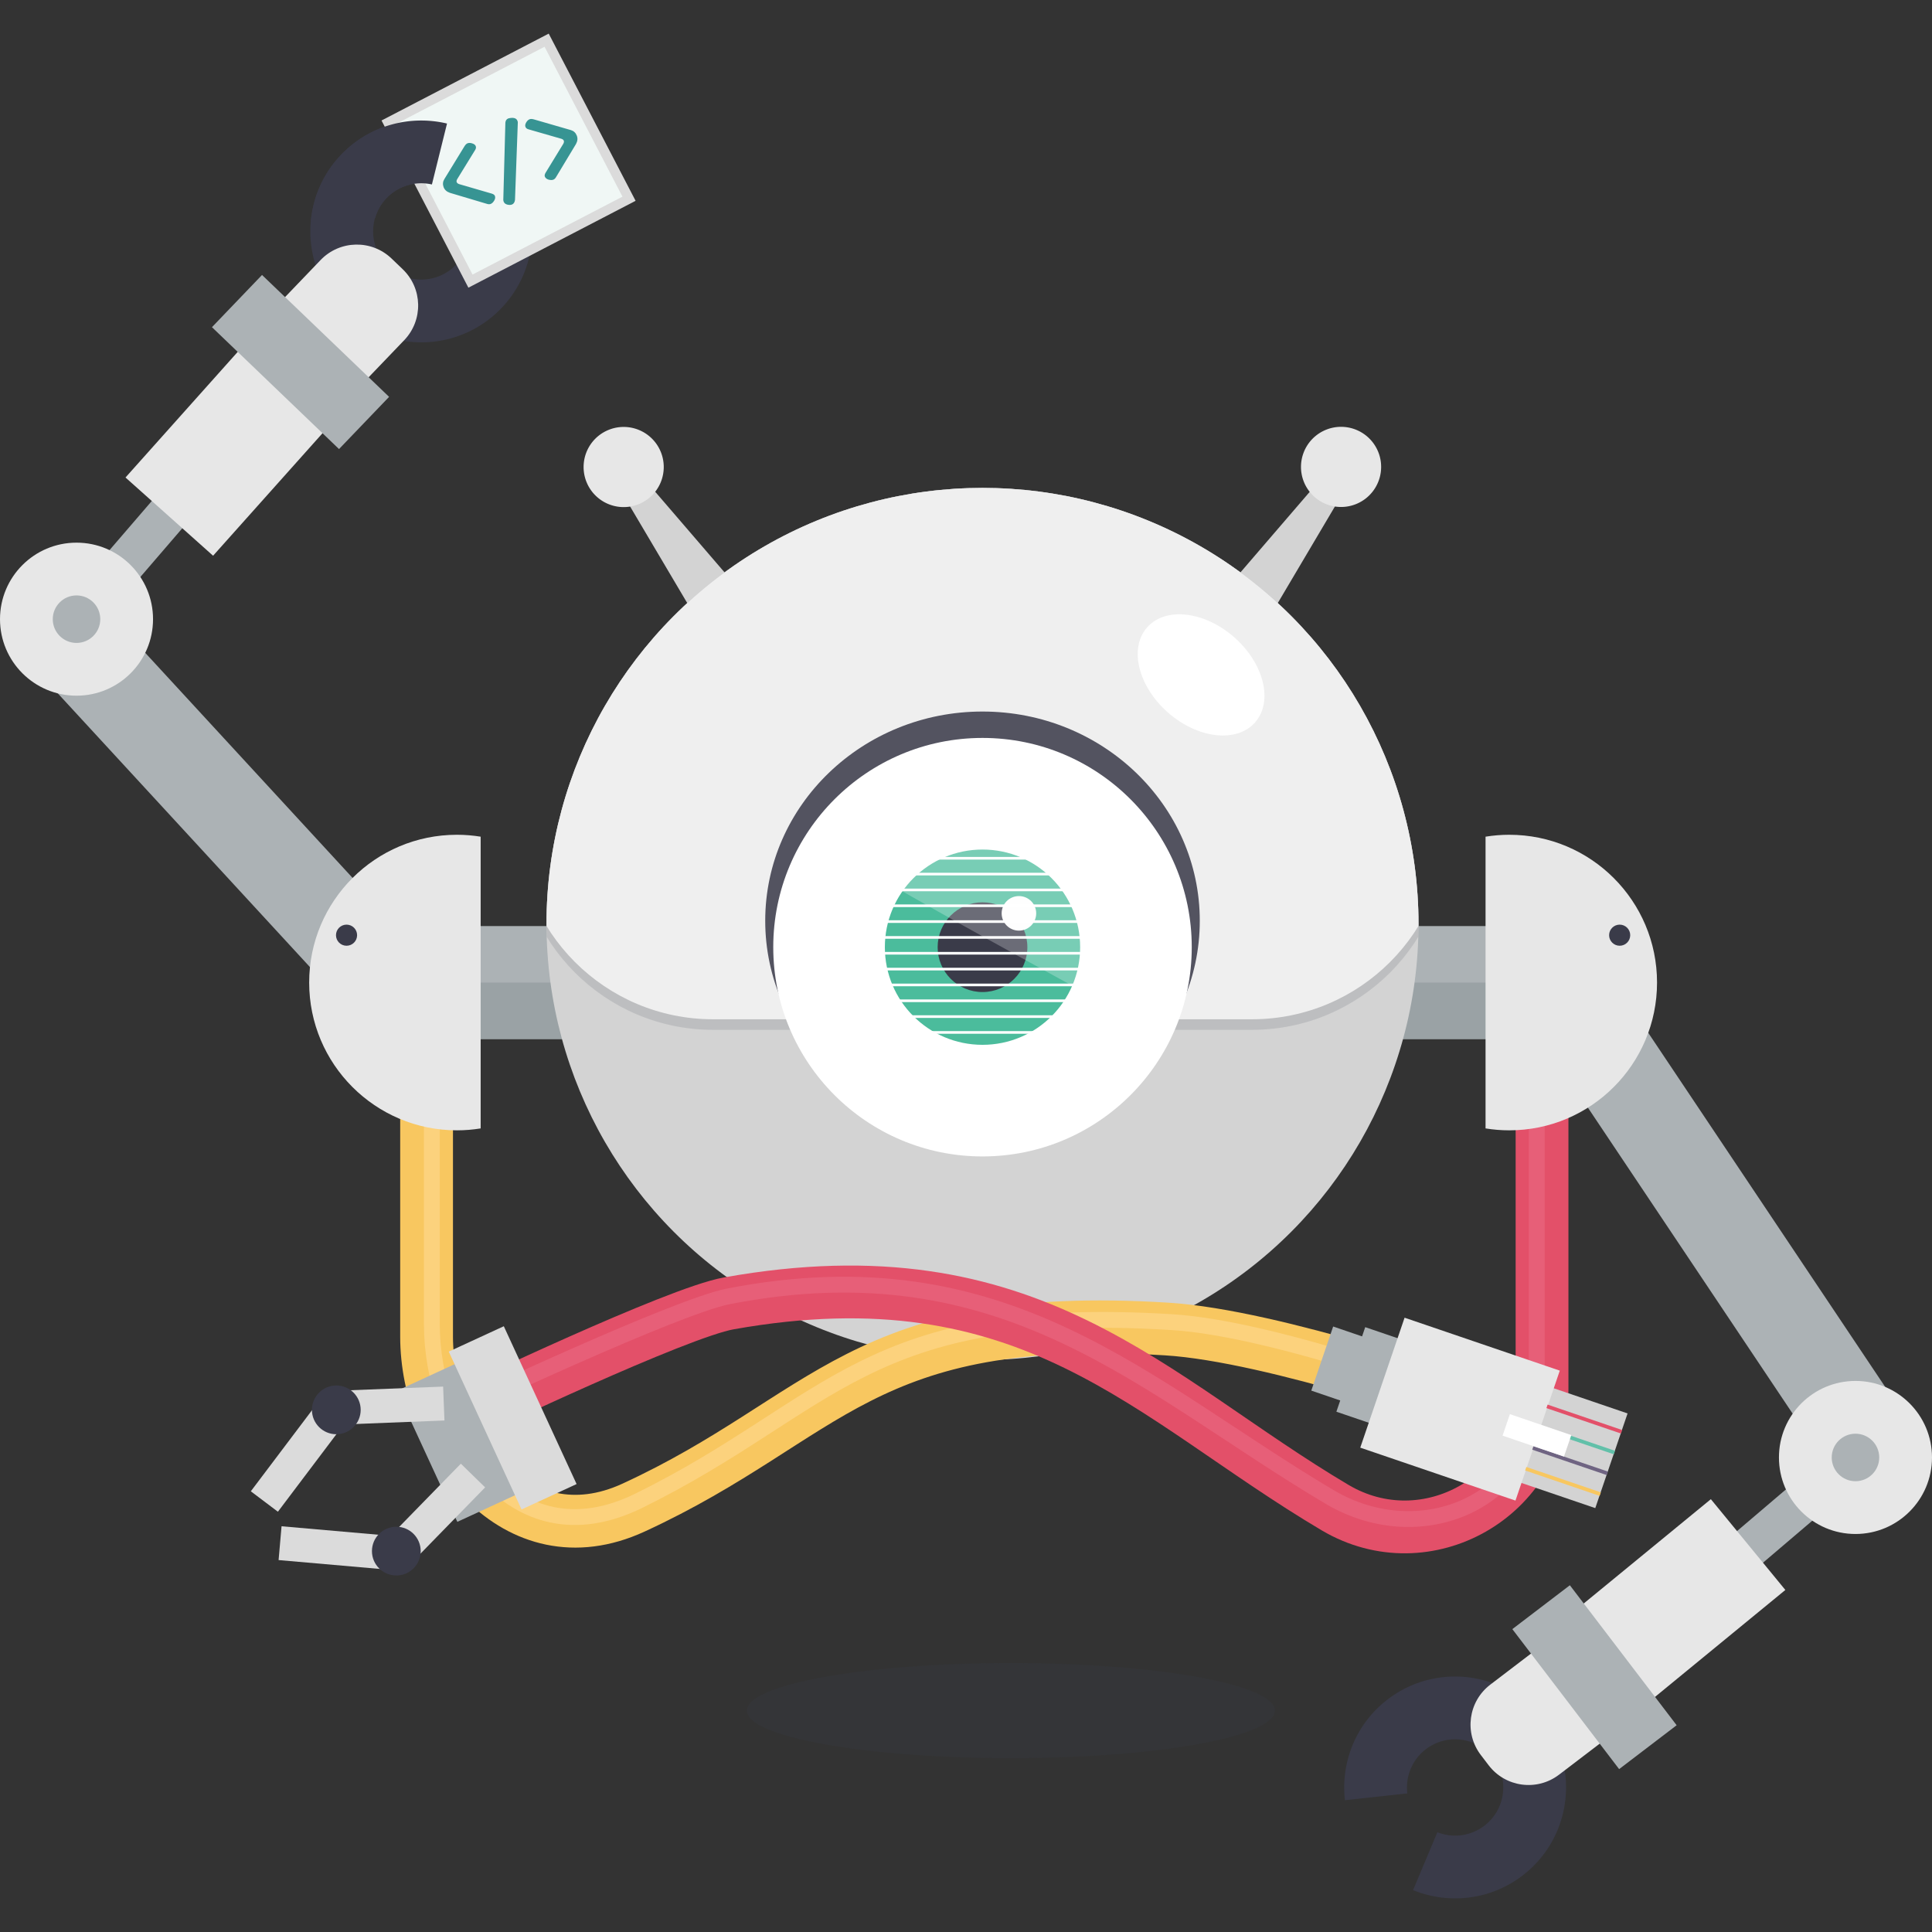 <svg xmlns="http://www.w3.org/2000/svg" xmlns:xlink="http://www.w3.org/1999/xlink" width="412.953" height="412.953" xmlns:v="https://vecta.io/nano"><rect width="100%" height="100%" fill="#333333" stroke="none"/><style><![CDATA[.B{fill:#e7e7e7}.C{clip-path:url(#A)}.D{fill:#acb2b5}.E{fill:#3a3b49}.F{fill:#d3d3d3}.G{stroke-miterlimit:10}.H{fill:#dbdbdb}.I{stroke-width:11.281}.J{stroke-width:3.384}]]></style><defs><clipPath id="A"><use xlink:href="#D"/></clipPath><clipPath id="B"><use xlink:href="#C"/></clipPath><circle id="C" cx="1322.718" cy="234.192" r="93.193"/><path id="D" d="M0 0h1920v821.568H0z"/></defs><path d="M156.636 124.398l-8.748 6.184-15.016-25.378 4.447-3.267z" class="F"/><path d="M130.031 91.907a8.566 8.566 0 116.49 15.855 8.566 8.566 0 01-6.49-15.855z" class="B"/><path d="M263.372 124.398l8.748 6.184 15.016-25.378-4.447-3.267z" class="F"/><path d="M289.977 91.907a8.566 8.566 0 10-6.49 15.854 8.566 8.566 0 006.49-15.854z" class="B"/><path d="M101.85 197.942h216.307v24.144H101.85z" class="D"/><path transform="translate(-1112.714 -36.712)" fill="#9aa2a5" d="M1214.564 246.726h216.307v12.072h-216.307z" class="C"/><use xlink:href="#C" x="-1112.714" y="-36.712" class="F"/><g clip-path="url(#B)" transform="translate(-1112.714 -36.712)"><path d="M1380.311 256.831h-115.186c-23.053 0-41.741-18.688-41.741-41.741V73.116h198.669V215.09c0 23.053-18.689 41.741-41.742 41.741z" fill="#a8aaaf" opacity=".5"/><path d="M1380.311 254.574h-115.186c-23.053 0-41.741-18.688-41.741-41.741V70.859h198.669v141.974c0 23.053-18.689 41.741-41.742 41.741z" fill="#efefef"/></g><path d="M372.35 337.832l-5.67-6.656 20.25-17.247 5.67 6.656zm31.48-40.066l-16.303 10.908-54.352-81.23 16.303-10.907z" class="D"/><circle cx="396.596" cy="311.523" r="16.357" class="B"/><circle cx="396.596" cy="311.523" r="5.077" class="D"/><path d="M344.749 370.085l-15.922-19.405 36.858-30.24 15.922 19.405z" class="B"/><path d="M307.23 391.629a10.287 10.287 0 0 0 10.033-1.386c4.519-3.447 5.388-9.905 1.941-14.424s-9.905-5.388-14.424-1.941a10.283 10.283 0 0 0-3.97 9.45l-13.341 1.459c-.921-8.027 2.282-16.322 9.172-21.578 10.412-7.942 25.29-5.94 33.232 4.471s5.94 25.29-4.471 33.232c-6.932 5.288-15.842 6.162-23.369 3.087z" class="E"/><path d="M333.226 379.334l13.127-10.013-14.686-19.253-13.127 10.013c-4.713 3.595-5.619 10.33-2.024 15.042l1.668 2.187c3.595 4.713 10.329 5.619 15.042 2.024z" class="B"/><g class="D"><path d="M358.372 368.76l-12.294 9.377-22.825-29.923 12.294-9.377z"/><path transform="rotate(40.721 636.664 -1365.228)" d="M1139.231 138.964h8.743v26.6h-8.743z" class="C"/><path transform="rotate(317.349 560.898 1619.918)" d="M1154.581 164.2h19.615v97.737h-19.615z" class="C"/></g><g transform="translate(-1112.714 -36.712)"><circle cx="1129.069" cy="169.056" r="16.355" class="B C"/><circle cx="1129.069" cy="169.056" r="5.077" class="C D"/></g><path transform="rotate(41.772 655.743 -1346.08)" d="M1151.401 107.502h25.101v45.41h-25.101z" class="B C"/><path d="M92.317 39.429a10.287 10.287 0 0 0-9.699 2.915c-3.934 4.102-3.798 10.617.304 14.551s10.617 3.798 14.551-.304a10.284 10.284 0 0 0 2.467-9.949l12.957-3.496c2.147 7.79.259 16.478-5.74 22.733-9.064 9.451-24.073 9.765-33.525.7s-9.765-24.074-.7-33.525c6.035-6.292 14.704-8.529 22.615-6.649z" class="E"/><path d="M68.524 55.581l-11.85 12.356 17.868 17.137 11.85-12.356c4.103-4.278 3.961-11.072-.317-15.174l-2.376-2.279c-4.278-4.104-11.072-3.962-15.175.316z" class="B"/><path d="M45.304 69.932l10.702-11.159 27.161 26.05-10.703 11.16z" class="D"/><g fill="none" class="G"><path d="M91.179 217.862v67.839c0 22.704 18.997 48.165 44.233 36.543 41.764-19.233 48.568-42.23 114-38.173 23.153 1.436 65.066 16.327 65.066 16.327" stroke="#f8c760" class="I"/><path d="M92.307 215.266v67.839c0 22.704 16.783 51.173 44.233 37.671 41.259-20.294 48.568-42.23 114-38.173 23.153 1.436 65.065 17.455 65.065 17.455" opacity=".6" stroke="#ffd892" class="J"/><path d="M329.602 217.862v79.12c0 22.704-24.697 36.831-44.233 25.262-39.563-23.43-65.048-55.18-129.585-43.657-11.204 2-55.206 23.033-55.206 23.033" stroke="#e35069" class="I"/><path d="M328.474 216.734v81.377c0 22.704-24.697 33.447-44.233 21.878-39.563-23.43-69.151-54.469-128.525-42.905-11.171 2.176-56.266 23.409-56.266 23.409" opacity=".3" stroke="#f2839b" class="J"/></g><path d="M97.671 178.426c1.725 0 3.417.144 5.067.41v62.356c-1.65.266-3.342.41-5.067.41-17.445 0-31.588-14.142-31.588-31.588s14.142-31.588 31.588-31.588z" class="B"/><g class="E"><circle cx="74.072" cy="199.891" r="2.256"/><ellipse cx="216.065" cy="365.631" rx="56.438" ry="10.167" opacity=".22"/><ellipse cx="1322.718" cy="233.525" rx="46.442" ry="44.726" opacity=".86" transform="translate(-1112.714 -36.712)" class="C"/></g><circle cx="1322.718" cy="239.166" r="44.726" transform="translate(-1112.714 -36.712)" fill="#fff" class="C"/><circle cx="210.004" cy="202.454" r="20.871" fill="#4bbc9c"/><circle cx="210.004" cy="202.454" r="9.589" class="E"/><circle cx="217.789" cy="195.223" r="3.694" fill="#fdfdfd"/><path d="M1300.159 223.826c0 .846 47.805 26.892 47.805 26.892l2.961-19.228-31.87-19.228z" transform="translate(-1112.714 -36.712)" opacity=".25" fill="#fff" class="C"/><path d="M340.981 322.35l-15.922-5.43 6.901-20.237 15.923 5.43z" class="F"/><g class="D"><path d="M294.375 304.724l-8.731-2.978 6.164-18.074 8.73 2.978z"/><path d="M289.942 300.53l-9.66-3.295 4.672-13.7 9.66 3.296z"/></g><path d="M323.923 320.741l-33.176-11.314 9.473-27.777 33.176 11.315z" class="B"/><g fill="none" stroke-width=".79" class="G"><path stroke="#e35069" d="M330.664 300.599l15.922 5.43"/><path stroke="#62c0a9" d="M329.149 305.042l15.921 5.43"/><path stroke="#6f6482" d="M327.634 309.486l15.921 5.429"/><path stroke="#f8c760" d="M326.118 313.929l15.922 5.429"/></g><path fill="#fff" d="M334.288 311.336l-13.124-4.475 1.567-4.595 13.124 4.476z"/><path fill="none" stroke="#fff" stroke-width=".564" d="M184.625 220.676h49.638m-49.638-3.384h49.638m-49.638-3.384h49.638m-49.638-3.385h49.638m-49.638-3.384h49.638m-49.638-3.385h49.638m-49.638-3.384h49.638m-49.638-3.385h49.638m-49.638-3.384h49.638m-49.638-3.384h49.638m-49.638-3.385h49.638m-49.638-3.384h49.638" class="G"/><path d="M97.754 325.284l-12.918-28.009 16.556-7.635 12.918 28.009z" class="D"/><path d="M86.254 335.794l17.441-17.875-5.191-5.065-15.041 15.414-23.283-2.039-.633 7.226z" class="H"/><circle cx="84.711" cy="331.541" r="5.21" class="E"/><path d="M94.715 296.376l.285 7.247-21.521.846-14.08 18.655-5.789-4.369 16.15-21.4z" class="H"/><circle cx="71.884" cy="301.35" r="5.21" class="E"/><path d="M111.478 322.635l-15.559-33.736 11.765-5.426 15.559 33.736z" class="H"/><ellipse transform="rotate(311.299 772.449 1391.959)" cx="1369.446" cy="181.04" rx="10.717" ry="15.372" fill="#fff"/><path fill="#f0f7f5" stroke="#dbdbdb" stroke-width="2.083" d="M82.953 26.198l33.888-17.609 17.61 33.889-33.89 17.608z" class="G"/><path d="M80.192 46.582a10.179 10.179 0 012.426-4.238 10.287 10.287 0 019.699-2.915l3.231-13.023c-7.911-1.879-16.58.357-22.615 6.649-3.854 4.019-5.995 9.044-6.476 14.189 4.57-.287 9.153-.442 13.735-.662z" class="E"/><path d="M322.594 178.426c-1.725 0-3.417.144-5.067.41v62.356c1.65.266 3.342.41 5.067.41 17.446 0 31.588-14.142 31.588-31.588s-14.142-31.588-31.588-31.588z" class="B"/><circle cx="346.194" cy="199.891" r="2.256" class="E"/><path d="M99.919 30.632q.448-.174 1.027.023.586.18.741.582.147.378-.121.807l-3.857 6.273q-.386.72.398 1.027l7.008 2.038q.541.17.665.49.183.471-.16 1.025-.335.537-.736.692-.33.128-.762-.003l-7.965-2.373q-1.02-.352-1.346-1.23-.32-.894.16-1.69l4.308-7.033q.321-.504.64-.628zm8.743-5.328q1.593-.373 1.936.512.087.224.081.349l-.602 16.567q-.107.774-.65.985-.425.164-1.013.012-.577-.157-.76-.629-.06-.153-.078-.377l.444-16.519q.064-.676.642-.9zm4.55.179q.319-.124.895.033l7.922 2.294q.89.266 1.245 1.147.362.864-.153 1.811l-4.29 7.12q-.229.387-.56.515-.401.156-1.022-.01-.614-.184-.797-.656-.124-.319.162-.81l3.806-6.226q.373-.755-.398-1.027l-7.076-2.038q-.487-.137-.634-.515-.155-.401.144-.925.307-.54.756-.713z" letter-spacing="0" word-spacing="0" fill="#379493"/></svg>